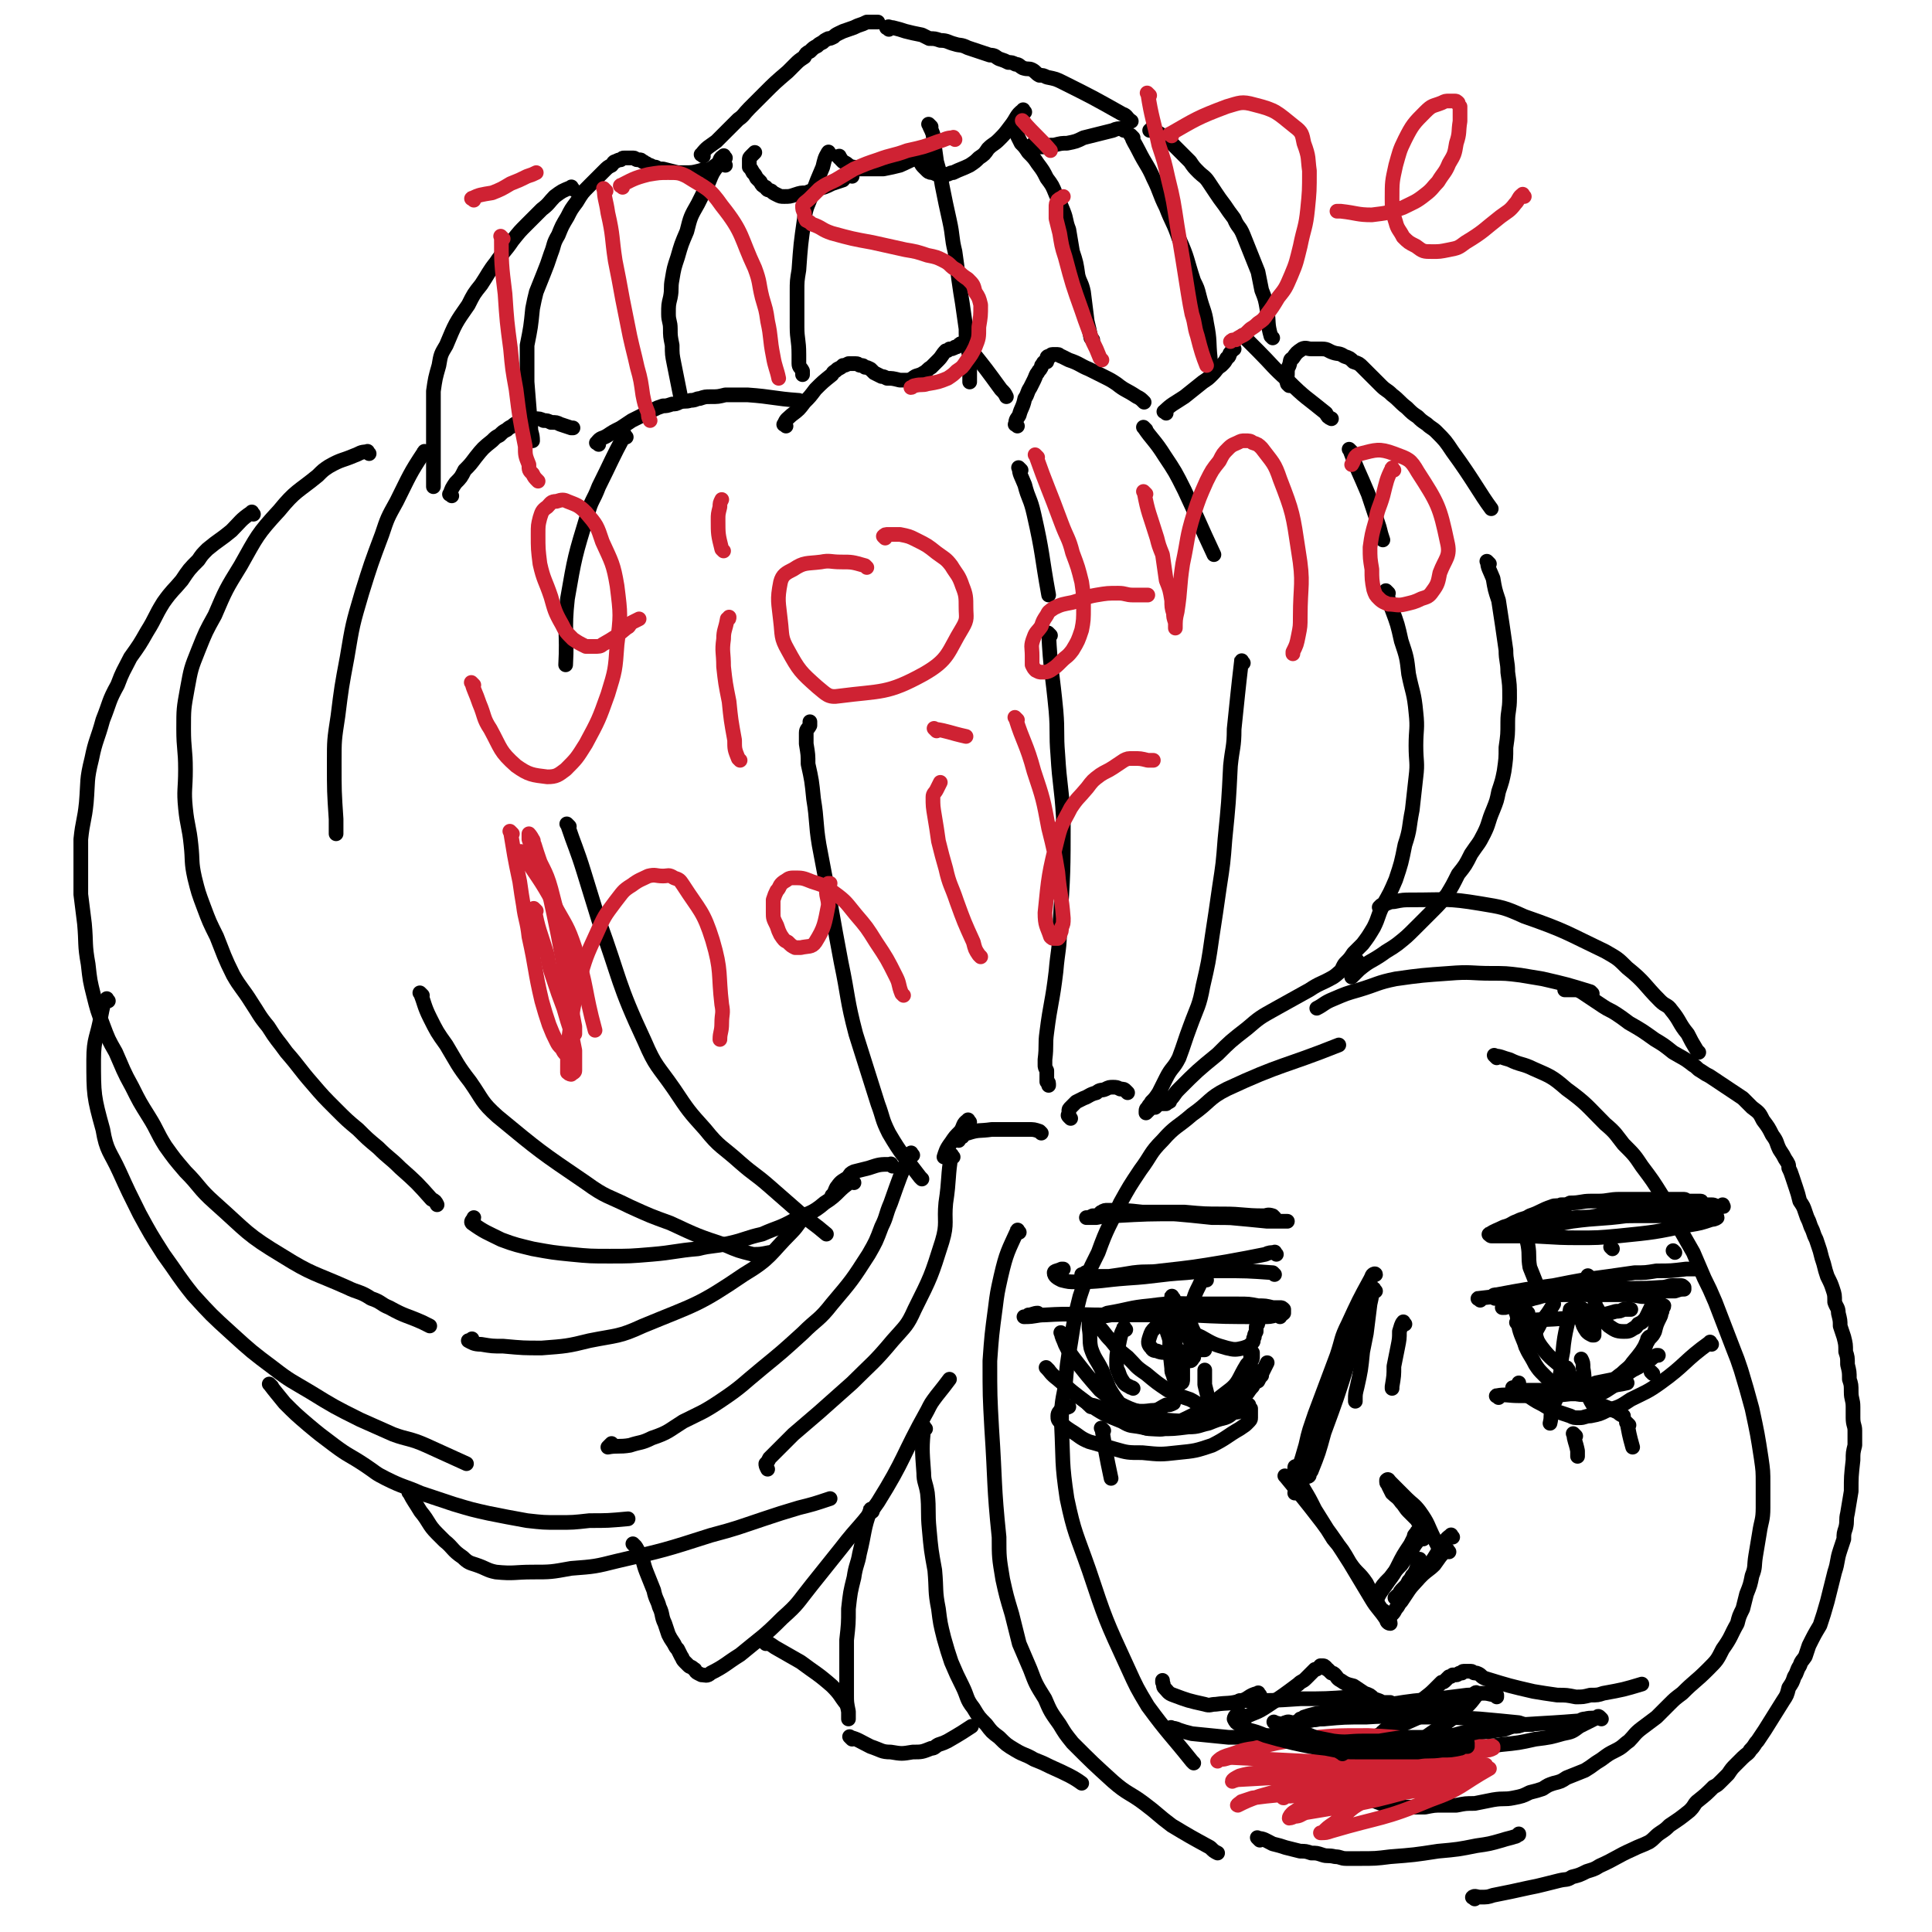 <svg viewBox='0 0 1052 1052' version='1.1' xmlns='http://www.w3.org/2000/svg' xmlns:xlink='http://www.w3.org/1999/xlink'><g fill='none' stroke='#000000' stroke-width='8' stroke-linecap='round' stroke-linejoin='round'><path d='M383,85c-1,-1 -2,-1 -1,-1 3,-4 4,-4 8,-7 6,-6 6,-6 12,-12 3,-2 3,-3 6,-6 4,-4 4,-4 8,-8 6,-6 6,-6 13,-12 2,-2 2,-2 4,-4 2,-2 2,-2 5,-4 1,-2 1,-2 3,-3 2,-2 2,-2 4,-3 1,-1 1,-1 3,-2 1,-1 1,-1 3,-2 1,0 1,0 3,-1 1,-1 1,-1 3,-2 2,-1 2,-1 5,-2 3,-1 3,-1 5,-2 3,-1 3,-1 5,-2 3,0 3,0 5,0 1,0 1,0 1,0 '/><path d='M484,16c-1,-1 -2,-1 -1,-1 1,-1 1,0 3,0 4,1 4,1 7,2 4,1 4,1 9,2 2,1 2,1 4,2 3,0 3,0 6,1 4,0 4,1 8,2 3,1 3,0 7,2 3,1 3,1 6,2 3,1 3,1 6,2 3,0 3,1 5,2 3,1 3,1 5,2 2,0 2,0 4,1 2,0 2,1 4,2 3,1 3,0 5,1 2,1 2,2 4,3 2,0 2,0 4,1 5,1 5,1 9,3 16,8 16,8 32,17 3,1 2,2 5,4 '/><path d='M693,184c-1,-1 -1,-1 -1,-1 -2,-7 -1,-7 -2,-14 -1,-6 -1,-6 -3,-11 -1,-5 -1,-5 -2,-10 -2,-5 -2,-5 -4,-10 -2,-5 -2,-5 -4,-10 -2,-5 -3,-4 -5,-9 -3,-4 -3,-4 -5,-7 -3,-4 -3,-4 -5,-7 -2,-3 -2,-3 -4,-6 -2,-3 -3,-3 -5,-5 -3,-3 -3,-3 -5,-6 -4,-4 -4,-4 -8,-8 -3,-3 -3,-3 -6,-5 -2,-2 -2,-2 -4,-3 -1,-1 -2,-1 -3,-2 0,0 0,1 -1,1 '/><path d='M617,75c-1,-1 -2,-2 -1,-1 1,3 2,4 4,8 4,8 5,8 8,15 4,8 3,8 7,16 3,8 4,8 7,17 5,11 4,11 8,23 2,4 2,4 3,8 2,8 3,8 4,15 2,10 1,10 2,19 '/><path d='M612,71c-1,-1 -1,-2 -1,-1 -2,0 -3,0 -5,1 -8,2 -8,2 -16,4 -4,2 -4,2 -9,3 -3,0 -3,0 -7,1 -3,0 -3,0 -5,1 -3,0 -3,0 -6,0 0,0 -1,0 -1,-1 0,0 0,0 1,-1 0,0 0,0 0,0 '/><path d='M595,185c-1,-1 -1,-1 -1,-1 -1,-5 -1,-5 -2,-9 -1,-8 -1,-8 -2,-16 -1,-5 -2,-5 -3,-9 -1,-7 -1,-7 -3,-13 -1,-6 -1,-6 -2,-12 -2,-5 -1,-5 -3,-10 -2,-5 -2,-5 -4,-9 -2,-5 -2,-5 -5,-9 -2,-4 -2,-4 -5,-8 -2,-3 -2,-3 -5,-6 -2,-3 -2,-3 -4,-5 -1,-2 -1,-2 -2,-4 0,0 0,0 0,-1 0,0 0,0 0,-1 '/><path d='M558,61c-1,-1 -1,-2 -1,-1 -4,3 -3,4 -7,9 -3,4 -3,4 -6,7 -3,3 -3,2 -6,5 -2,3 -2,3 -5,5 -2,2 -2,2 -5,4 -4,2 -5,2 -9,4 -2,0 -2,1 -4,1 -2,0 -2,0 -4,0 -1,0 -1,0 -3,-1 -1,0 -2,0 -3,-1 -1,-1 -1,-1 -2,-2 -1,-1 -1,-1 -2,-3 0,-1 -1,-1 -1,-2 0,-1 0,-2 0,-3 0,-1 1,-1 2,-1 '/><path d='M507,69c-1,-1 -2,-2 -1,-1 0,1 1,2 2,5 1,8 1,8 2,15 2,7 2,7 3,13 2,10 2,10 4,19 2,9 1,9 3,17 1,7 1,7 2,15 1,7 1,7 2,13 1,7 1,7 2,14 0,5 0,5 1,11 1,4 1,4 1,9 0,2 0,2 0,5 0,2 0,3 0,4 '/><path d='M506,86c-1,-1 -1,-2 -1,-1 -8,1 -8,2 -15,5 -4,1 -4,1 -9,2 -3,0 -3,0 -7,0 -3,0 -3,0 -5,0 -2,0 -2,0 -4,-1 -1,0 -1,0 -3,-1 -1,-1 -1,-1 -3,-2 0,0 0,0 -1,-1 0,-1 -1,-1 -1,-1 -1,-1 0,-1 0,-1 '/><path d='M452,84c-1,-1 -1,-2 -1,-1 -2,3 -2,4 -3,8 -3,7 -3,7 -6,15 -2,6 -3,6 -4,13 -2,14 -2,14 -3,28 -1,6 -1,6 -1,12 0,9 0,9 0,19 0,7 1,7 1,15 0,2 0,2 0,5 0,2 1,2 2,4 0,1 0,1 0,2 '/><path d='M464,96c-1,-1 -1,-2 -1,-1 -2,0 -2,1 -4,3 -3,1 -3,1 -6,2 -4,2 -4,2 -9,3 -2,1 -3,1 -5,2 -3,0 -3,0 -6,1 -3,1 -3,1 -6,1 -2,0 -2,0 -4,-1 -2,-1 -2,-1 -3,-2 -2,-1 -2,0 -3,-2 -2,-1 -2,-1 -3,-3 -1,-1 -1,-1 -2,-2 -1,-2 -1,-2 -2,-3 -1,-2 -1,-2 -2,-3 0,-2 0,-2 0,-4 0,-1 0,-1 1,-2 1,-1 1,-1 2,-2 '/><path d='M395,86c-1,-1 -1,-2 -1,-1 -2,1 -2,2 -3,5 -3,4 -3,4 -5,9 -3,6 -3,6 -6,12 -4,7 -4,7 -6,15 -3,7 -3,7 -5,14 -2,6 -2,6 -3,12 -1,5 0,5 -1,10 -1,4 -1,4 -1,9 0,4 1,4 1,8 0,4 0,4 1,9 0,5 0,5 1,10 2,10 3,15 4,20 '/><path d='M395,90c-1,-1 -1,-2 -1,-1 -4,0 -4,1 -7,3 -3,1 -3,0 -6,1 -4,1 -4,1 -8,1 -2,0 -2,0 -4,0 -4,-1 -4,-1 -8,-2 -2,0 -2,0 -4,-1 -1,0 -1,0 -3,-1 -1,0 -1,0 -2,-1 -1,0 -1,-1 -2,-1 -1,-1 -1,-1 -2,-1 -1,0 -1,0 -1,0 -1,0 -1,-1 -2,-1 0,0 0,0 -1,0 -1,0 -1,0 -2,0 -1,0 -1,0 -2,0 -1,0 -1,0 -2,1 -1,0 -1,0 -3,1 -1,0 -1,1 -2,2 -2,1 -2,1 -4,3 -2,2 -2,2 -4,4 -2,2 -2,2 -4,4 -4,4 -4,4 -7,9 -3,4 -3,4 -5,8 -3,5 -3,5 -5,10 -3,5 -2,5 -4,10 -2,6 -2,6 -4,11 -2,5 -2,5 -4,10 -1,4 -1,4 -2,9 -1,10 -1,10 -3,20 0,5 0,5 0,10 0,5 0,5 0,10 1,12 1,12 2,25 0,3 1,3 1,7 '/><path d='M312,103c-1,-1 -1,-2 -1,-1 -5,2 -5,2 -9,5 -3,3 -3,4 -7,7 -4,4 -4,4 -8,8 -4,4 -4,4 -8,9 -4,6 -5,6 -9,12 -4,5 -4,6 -8,12 -4,5 -4,5 -7,11 -7,10 -7,10 -12,22 -3,5 -3,5 -4,11 -2,7 -2,7 -3,14 0,6 0,6 0,13 0,19 0,29 0,39 '/><path d='M246,270c-1,-1 -2,-1 -1,-1 1,-3 1,-3 3,-6 3,-3 3,-3 5,-7 3,-3 3,-3 6,-7 4,-5 4,-5 9,-9 2,-2 2,-2 4,-3 2,-2 2,-2 4,-3 1,-1 1,-1 3,-2 1,-1 1,-1 3,-2 1,0 1,0 2,-1 2,0 2,0 4,0 2,0 2,-1 3,-1 3,0 3,0 5,1 2,0 2,0 4,1 3,0 3,0 5,1 3,1 3,1 6,2 0,0 0,0 1,0 '/><path d='M326,242c-1,-1 -2,-1 -1,-1 2,-3 3,-2 6,-4 3,-2 3,-2 7,-4 3,-2 3,-2 6,-4 6,-3 6,-3 12,-6 2,-1 2,-1 5,-2 2,0 2,0 5,-1 2,0 2,0 4,-1 3,-1 3,0 6,-1 3,0 3,-1 5,-1 3,-1 3,-1 6,-1 4,0 4,0 8,-1 6,0 6,0 12,0 14,1 14,2 28,3 '/><path d='M428,232c-1,-1 -2,-1 -1,-1 1,-3 2,-3 4,-5 4,-3 4,-3 7,-7 3,-3 3,-3 6,-7 4,-4 4,-4 9,-8 1,-2 1,-1 3,-3 2,-1 2,-1 3,-2 1,0 1,0 3,-1 1,0 1,0 2,0 1,0 1,0 2,0 2,0 1,1 3,1 1,0 1,0 2,1 1,0 1,0 3,1 1,1 1,1 2,2 2,1 2,1 4,2 1,0 1,0 3,1 3,0 3,0 7,1 3,0 3,0 6,0 '/><path d='M498,207c-1,-1 -2,-1 -1,-1 2,-2 3,-1 6,-3 2,-1 2,-2 4,-3 2,-2 2,-2 4,-4 2,-2 2,-3 4,-5 1,0 1,0 2,-1 1,0 2,0 3,-1 1,0 1,0 2,-1 1,-1 1,-1 2,-1 0,0 0,0 1,1 2,1 2,1 4,3 8,10 8,10 16,21 2,2 2,2 3,4 '/><path d='M554,232c-1,-1 -2,-1 -1,-1 0,-3 1,-3 2,-5 1,-4 2,-4 3,-9 2,-3 1,-3 3,-6 1,-2 1,-2 2,-4 1,-2 1,-3 2,-4 1,-2 1,-1 2,-3 0,-1 0,-1 1,-2 0,-1 1,-1 2,-1 0,-1 0,-1 0,-2 0,0 0,-1 1,-1 0,0 0,0 1,0 0,0 0,-1 1,-1 0,0 0,0 1,0 0,0 0,0 1,0 0,0 0,0 1,0 1,0 1,1 2,1 2,1 2,1 4,2 6,2 6,3 11,5 4,2 4,2 8,4 4,2 4,2 7,4 5,4 5,3 11,7 2,1 2,1 4,3 '/><path d='M635,225c-1,-1 -2,-1 -1,-1 4,-4 5,-4 11,-8 5,-4 5,-4 10,-8 3,-2 3,-2 5,-4 3,-3 2,-3 5,-5 2,-2 2,-2 3,-4 2,-1 1,-2 2,-3 1,-1 1,-2 2,-2 '/><path d='M678,184c-1,-1 -2,-2 -1,-1 3,3 4,4 8,8 8,8 8,9 16,16 10,10 10,9 21,18 1,2 1,2 3,3 '/><path d='M702,210c-1,-1 -1,-1 -1,-1 -1,-3 0,-3 0,-5 0,-3 0,-3 1,-5 1,-3 0,-3 2,-4 2,-3 2,-3 5,-5 2,-1 3,0 5,0 3,0 3,0 6,0 3,0 3,1 6,2 3,1 3,0 6,2 3,1 3,1 5,3 3,1 3,1 5,3 2,2 2,2 4,4 3,3 3,3 6,6 3,3 3,2 6,5 4,3 4,4 8,7 3,3 3,3 6,5 2,2 2,2 5,4 2,2 3,2 5,4 5,5 5,5 9,11 11,15 15,23 21,31 '/><path d='M811,307c-1,-1 -2,-2 -1,-1 0,3 1,4 3,9 1,6 1,6 3,12 2,13 2,13 4,27 0,6 1,6 1,12 1,7 1,7 1,14 0,7 -1,7 -1,13 0,7 0,7 -1,14 0,6 0,6 -1,13 -1,5 -1,5 -3,11 -1,5 -1,5 -3,10 -3,7 -2,7 -5,13 -3,6 -3,5 -7,11 -3,6 -3,6 -7,11 -3,6 -3,6 -6,11 -4,5 -4,5 -8,9 -5,5 -5,5 -9,9 -5,5 -5,5 -10,9 -4,3 -5,3 -9,6 -6,4 -6,3 -12,8 -2,2 -2,2 -4,4 '/><path d='M756,323c-1,-1 -2,-2 -1,-1 1,4 1,5 3,10 3,8 3,8 5,17 3,9 3,9 4,18 2,10 3,10 4,21 1,9 0,9 0,18 0,9 1,9 0,17 -1,9 -1,9 -2,18 -2,10 -1,10 -4,19 -2,10 -2,10 -5,19 -3,7 -3,7 -7,14 -3,6 -2,6 -5,12 -3,5 -3,5 -6,9 -3,3 -3,3 -5,5 -2,3 -2,3 -4,5 -1,1 -1,1 -2,3 0,0 0,0 0,0 '/><path d='M677,361c-1,-1 -1,-2 -1,-1 -2,17 -2,18 -4,37 0,10 -1,10 -2,20 -1,20 -1,20 -3,40 -1,13 -1,13 -3,26 -2,14 -2,14 -4,27 -2,14 -2,14 -5,27 -2,11 -3,11 -7,22 -3,8 -3,9 -6,17 -3,6 -4,5 -7,11 -2,4 -2,4 -4,8 -2,3 -2,3 -4,5 -1,2 -1,1 -2,3 0,1 -1,0 -1,2 0,0 0,1 0,1 1,-1 1,-1 2,-2 0,0 0,0 0,0 1,-1 1,-1 1,-1 1,0 1,0 2,0 0,0 0,0 1,-1 0,-1 0,-1 0,-1 0,-1 1,0 2,0 0,0 0,0 1,0 1,0 1,0 1,0 1,0 1,0 1,0 1,-1 1,-1 1,-1 1,0 1,0 1,-1 3,-3 2,-3 5,-6 10,-10 10,-10 21,-19 7,-7 7,-7 16,-14 7,-6 7,-6 16,-11 9,-5 9,-5 18,-10 6,-4 6,-3 13,-7 3,-2 3,-3 7,-5 3,-2 4,-3 6,-4 '/><path d='M572,346c-1,-1 -2,-2 -1,-1 1,20 2,21 4,42 1,12 0,12 1,24 1,17 2,17 3,34 0,30 0,30 -2,60 0,12 -1,12 -2,24 -2,17 -3,17 -5,33 -1,7 0,7 -1,15 0,1 0,1 0,3 0,1 0,1 1,3 0,1 0,1 0,2 0,1 0,1 0,2 0,0 0,0 0,1 0,0 0,0 0,1 0,0 1,0 1,1 0,0 0,0 0,1 '/><path d='M583,609c-1,-1 -1,-1 -1,-1 -1,-1 0,-1 0,-1 0,-1 0,-1 0,-1 0,0 0,-1 0,-1 0,-1 0,-1 1,-2 0,0 0,0 1,-1 1,-1 1,-1 2,-2 2,-1 2,-1 4,-2 3,-1 3,-2 7,-3 2,-2 3,-1 5,-2 2,-1 2,-1 4,-1 2,0 2,0 4,1 2,0 2,0 3,1 0,0 0,0 1,1 '/><path d='M567,617c-1,-1 -1,-1 -1,-1 -3,-1 -3,-1 -6,-1 -7,0 -7,0 -15,0 -2,0 -2,0 -5,0 -7,1 -7,0 -13,2 -2,0 -2,1 -3,2 -1,0 -1,0 -2,1 0,0 0,0 0,1 0,0 0,0 0,0 '/><path d='M528,611c-1,-1 -1,-2 -1,-1 -3,2 -2,3 -4,6 -3,3 -3,3 -5,6 -3,4 -3,5 -4,8 '/><path d='M502,642c-1,-1 -1,-1 -1,-1 -9,-12 -10,-12 -17,-24 -4,-8 -3,-8 -6,-16 -6,-19 -6,-19 -12,-38 -5,-19 -4,-20 -8,-39 -3,-16 -3,-16 -6,-33 -3,-15 -3,-15 -6,-31 -2,-12 -1,-13 -3,-25 -1,-10 -1,-10 -3,-19 0,-5 0,-5 -1,-11 0,-3 0,-3 0,-6 0,-2 1,-2 2,-4 0,-1 0,-2 0,-2 '/><path d='M556,256c-1,-1 -2,-2 -1,-1 0,3 1,4 3,9 2,8 3,7 5,16 5,22 4,22 8,44 '/><path d='M624,234c-1,-1 -2,-2 -1,-1 4,6 6,7 11,15 6,9 6,9 11,19 8,17 8,18 16,35 '/><path d='M736,246c-1,-1 -2,-2 -1,-1 4,11 5,12 10,24 3,9 3,9 6,18 1,4 1,4 2,7 '/><path d='M486,635c-1,-1 -1,-2 -1,-1 -6,0 -6,0 -12,2 -4,1 -4,1 -8,2 -2,1 -2,1 -3,3 -3,2 -4,2 -6,5 -1,1 -1,2 -2,4 0,0 0,0 -1,1 '/><path d='M310,450c-1,-1 -2,-2 -1,-1 4,12 5,13 9,26 4,13 4,13 8,26 12,33 10,34 25,66 6,14 7,13 16,26 8,12 8,12 17,22 8,10 9,9 19,18 8,7 8,6 16,13 8,7 8,7 16,14 7,6 8,6 15,12 '/><path d='M341,238c-1,-1 -1,-2 -1,-1 -7,13 -7,14 -14,28 -3,8 -4,7 -6,15 -7,23 -7,23 -11,46 -2,18 0,18 -1,36 '/><path d='M230,542c-1,-1 -2,-2 -1,-1 2,5 2,7 5,13 4,8 4,8 9,15 6,10 6,11 13,20 7,10 6,11 15,19 23,19 23,19 48,36 11,8 12,7 24,13 11,5 11,5 22,9 15,7 15,7 30,12 7,3 7,3 15,5 4,0 4,0 9,-1 0,0 0,0 1,0 '/><path d='M232,247c-1,-1 -1,-2 -1,-1 -8,12 -8,13 -15,27 -5,9 -5,9 -8,18 -6,16 -6,16 -11,32 -5,17 -5,17 -8,35 -3,16 -3,16 -5,32 -2,13 -2,13 -2,25 0,16 0,16 1,31 0,4 0,4 0,8 '/><path d='M201,247c-1,-1 -1,-2 -1,-1 -4,0 -4,1 -7,2 -7,3 -7,2 -14,6 -3,2 -3,2 -6,5 -11,9 -12,8 -21,19 -12,13 -12,14 -21,30 -8,13 -8,13 -14,27 -5,9 -5,9 -9,19 -4,10 -4,10 -6,21 -2,11 -2,11 -2,22 0,11 1,11 1,22 0,11 -1,11 0,21 1,10 2,10 3,20 1,9 0,9 2,18 2,8 2,8 5,16 3,8 3,8 7,16 4,10 4,11 9,21 4,7 5,7 10,15 4,6 4,7 9,13 5,8 5,7 10,14 7,8 7,9 14,17 6,7 6,7 13,14 6,6 6,6 12,11 5,5 5,5 11,10 6,6 6,5 12,11 9,8 9,8 17,17 2,1 2,1 3,3 '/><path d='M138,280c-1,-1 -1,-2 -1,-1 -6,4 -6,5 -11,10 -6,5 -7,5 -13,10 -3,3 -3,3 -5,6 -5,5 -5,5 -9,11 -5,6 -5,5 -10,12 -5,8 -4,8 -9,16 -4,7 -4,7 -9,14 -4,8 -4,7 -7,15 -5,9 -4,9 -8,19 -3,11 -4,11 -6,21 -3,12 -2,12 -3,24 -1,10 -2,10 -3,20 0,8 0,8 0,16 0,7 0,7 0,14 1,8 1,8 2,16 1,11 0,11 2,22 1,9 1,9 3,17 2,8 2,8 5,16 3,8 3,8 7,15 4,9 4,10 9,19 4,8 4,8 9,16 5,8 4,8 9,16 5,7 5,7 11,14 8,8 7,9 16,17 18,16 17,17 37,29 16,10 17,9 35,17 6,3 7,2 13,6 6,2 5,3 10,5 9,5 9,4 18,8 2,1 2,1 4,2 '/><path d='M465,644c-1,-1 -1,-2 -1,-1 -8,5 -7,7 -15,12 -7,6 -8,5 -16,9 -9,5 -9,4 -18,8 -9,2 -9,3 -18,5 -9,2 -9,1 -17,3 -12,1 -13,2 -25,3 -12,1 -12,1 -23,1 -10,0 -11,0 -21,-1 -10,-1 -10,-1 -21,-3 -8,-2 -9,-2 -17,-5 -8,-4 -9,-4 -16,-9 -1,-1 1,-2 1,-3 '/><path d='M440,663c-1,-1 -1,-2 -1,-1 -4,3 -4,5 -8,9 -12,12 -11,14 -26,23 -25,17 -26,16 -55,28 -13,6 -14,5 -29,8 -12,3 -13,3 -26,4 -10,0 -10,0 -21,-1 -6,0 -6,0 -12,-1 -4,0 -5,-1 -7,-2 0,0 1,0 2,-1 0,0 0,0 0,0 '/><path d='M497,629c-1,-1 -1,-2 -1,-1 -6,12 -6,13 -11,27 -3,7 -2,7 -5,13 -3,8 -3,8 -7,15 -9,14 -9,14 -20,27 -7,9 -8,8 -16,16 -11,10 -11,10 -22,19 -11,9 -11,10 -23,18 -9,6 -10,6 -20,11 -8,5 -8,6 -17,9 -6,3 -6,2 -12,4 -6,1 -7,0 -12,1 0,0 0,0 0,0 1,-1 1,-1 2,-2 '/><path d='M519,630c-1,-1 -1,-2 -1,-1 -2,11 -1,13 -3,26 -1,10 1,11 -2,21 -6,19 -6,19 -15,37 -4,9 -5,9 -12,17 -10,12 -11,12 -22,23 -9,8 -9,8 -18,16 -7,6 -7,6 -14,12 -4,4 -4,4 -8,8 -2,2 -2,2 -5,5 -1,2 -1,2 -2,3 0,1 0,1 1,3 0,0 0,0 0,0 '/><path d='M59,545c-1,-1 -1,-2 -1,-1 -2,3 -2,4 -3,9 -2,12 -4,12 -4,24 0,19 0,20 5,38 2,12 4,12 9,23 5,11 5,11 11,23 6,11 6,11 13,22 8,11 8,12 16,22 10,11 10,11 21,21 11,10 11,10 23,19 9,7 10,7 20,13 13,8 13,8 27,15 9,4 9,4 18,8 8,3 9,2 18,6 11,5 11,5 22,10 '/><path d='M148,755c-1,-1 -2,-2 -1,-1 3,4 4,5 8,10 6,6 6,6 13,12 6,5 6,5 14,11 8,6 8,5 17,11 6,4 5,4 11,7 10,5 10,4 19,8 9,3 9,3 18,6 10,3 10,3 19,5 10,2 10,2 21,4 9,1 9,1 17,1 8,0 8,0 17,-1 10,0 10,0 21,-1 '/><path d='M224,814c-1,-1 -2,-2 -1,-1 2,4 3,5 6,10 5,6 4,7 9,12 2,2 2,2 4,4 5,4 4,5 10,9 3,3 4,3 7,4 6,2 6,3 11,4 10,1 10,0 20,0 10,0 10,0 21,-2 13,-1 13,-1 25,-4 26,-6 26,-6 51,-14 15,-4 14,-4 29,-9 9,-3 9,-3 19,-6 8,-2 8,-2 17,-5 '/><path d='M346,842c-1,-1 -2,-2 -1,-1 1,1 2,2 3,5 3,5 2,5 4,10 2,5 2,5 4,10 1,5 2,5 3,9 2,4 1,5 3,9 1,3 1,3 2,6 1,2 1,2 3,5 1,2 1,2 2,3 1,2 1,2 2,4 1,1 0,1 2,3 1,1 1,1 2,2 1,1 1,0 3,2 1,0 0,1 2,2 0,0 0,0 2,1 2,0 3,1 5,-1 8,-4 8,-5 16,-10 12,-10 12,-9 23,-20 9,-8 8,-8 16,-18 8,-10 8,-10 16,-20 10,-13 11,-12 20,-25 15,-24 13,-25 27,-50 2,-4 2,-4 5,-8 4,-5 4,-5 7,-9 '/><path d='M475,823c-1,-1 -1,-2 -1,-1 -4,11 -3,12 -6,24 -1,6 -2,6 -3,13 -2,8 -2,8 -3,17 0,8 0,8 -1,17 0,8 0,8 0,16 0,7 0,7 0,14 0,4 0,4 1,9 0,2 0,2 0,4 '/><path d='M417,895c-1,-1 -2,-2 -1,-1 2,0 3,1 6,3 7,4 7,4 14,8 8,6 9,6 17,13 5,5 4,5 8,10 '/><path d='M464,947c-1,-1 -2,-2 -1,-1 4,1 5,2 11,5 6,2 6,3 11,3 6,1 6,1 12,0 5,0 5,0 10,-2 2,0 2,-1 4,-2 3,-1 3,-1 5,-2 7,-4 10,-6 13,-8 '/><path d='M504,778c-1,-1 -1,-2 -1,-1 -1,11 -1,12 0,25 0,5 1,5 2,11 1,10 0,10 1,20 1,11 1,11 3,22 1,11 0,11 2,21 1,8 1,8 3,16 2,7 2,7 4,13 3,7 3,7 6,13 3,6 2,7 6,12 3,5 3,5 7,9 3,4 3,4 7,7 4,4 4,4 9,7 5,3 5,2 10,5 5,2 5,2 9,4 9,4 13,6 17,9 '/><path d='M555,671c-1,-1 -1,-2 -1,-1 -5,11 -6,12 -9,25 -2,9 -2,9 -3,17 -2,15 -2,15 -3,29 0,19 0,19 1,37 2,30 1,30 4,59 0,11 0,11 2,23 2,9 2,9 5,19 2,8 2,8 4,16 3,7 3,7 6,14 3,8 3,8 8,16 3,7 3,7 8,14 3,5 3,5 7,10 11,11 11,11 22,21 8,7 9,6 17,12 8,6 7,6 15,12 10,6 10,6 21,12 2,2 2,2 4,3 '/><path d='M650,960c-1,-1 -1,-1 -1,-1 -12,-15 -13,-15 -24,-30 -6,-10 -6,-10 -11,-21 -12,-26 -12,-26 -21,-53 -7,-20 -8,-20 -12,-39 -3,-20 -2,-20 -3,-40 0,-11 0,-11 2,-21 1,-12 1,-12 3,-24 2,-13 2,-13 5,-25 4,-12 4,-12 10,-24 5,-14 6,-14 12,-27 5,-9 5,-9 11,-18 6,-8 5,-9 12,-16 7,-8 8,-7 16,-14 10,-7 9,-9 19,-14 30,-14 31,-12 61,-24 '/><path d='M815,576c-1,-1 -2,-2 -1,-1 3,0 4,1 8,2 6,3 7,2 13,5 9,4 10,4 18,11 11,8 11,9 21,19 6,5 6,6 10,11 6,6 6,6 10,12 6,8 6,8 11,16 5,8 5,8 9,17 4,7 4,7 8,14 3,7 3,7 6,14 3,6 3,6 6,13 5,13 5,13 10,26 2,5 2,5 4,11 3,10 3,10 6,21 3,14 3,14 5,27 1,7 1,7 1,14 0,7 0,7 0,13 0,7 -1,7 -2,14 -1,6 -1,6 -2,12 -1,6 0,6 -2,11 -1,5 -1,5 -3,10 -1,4 -1,4 -2,8 -2,4 -2,4 -3,8 -4,7 -3,7 -8,14 -3,6 -3,6 -8,11 -7,7 -7,6 -14,13 -4,3 -4,3 -7,6 -3,3 -3,3 -7,7 -4,3 -4,3 -8,6 -4,3 -4,4 -7,7 -3,2 -3,3 -7,5 -4,2 -4,2 -8,5 -5,3 -4,3 -9,6 -5,2 -5,2 -10,4 -3,2 -3,2 -7,3 -3,1 -3,1 -6,3 -3,1 -3,1 -7,2 -4,2 -4,2 -9,3 -5,1 -5,0 -11,1 -5,1 -5,1 -10,2 -5,0 -5,0 -10,1 -4,0 -4,0 -8,0 -4,0 -4,0 -9,1 -5,0 -6,0 -11,0 -7,0 -7,0 -13,-2 -6,-2 -6,-3 -12,-6 -1,-1 -1,-1 -2,-2 '/><path d='M803,1034c-1,-1 -2,-1 -1,-1 1,-1 2,0 4,0 4,0 4,0 7,-1 10,-2 10,-2 19,-4 5,-1 5,-1 9,-2 4,-1 4,-1 8,-2 4,-1 4,0 7,-2 4,-1 4,-1 8,-3 3,-1 4,-1 7,-3 9,-4 9,-5 18,-9 4,-2 5,-2 9,-4 3,-2 3,-3 6,-5 3,-2 3,-2 5,-4 6,-4 6,-4 11,-8 3,-3 2,-3 4,-5 5,-4 5,-4 9,-8 2,-1 2,-1 4,-3 2,-2 2,-2 4,-4 2,-3 2,-3 4,-5 2,-2 2,-2 4,-4 2,-2 3,-2 4,-4 3,-3 2,-3 4,-5 2,-3 2,-3 4,-6 5,-8 5,-8 10,-16 2,-3 2,-3 3,-7 2,-3 2,-3 3,-6 2,-3 1,-3 3,-6 1,-3 1,-2 3,-5 1,-3 1,-3 2,-6 3,-6 3,-6 6,-11 2,-6 2,-6 4,-13 2,-8 2,-8 4,-16 2,-6 1,-6 3,-12 1,-3 1,-3 2,-6 0,-3 0,-3 1,-6 1,-4 0,-4 1,-8 1,-6 1,-6 2,-12 0,-8 0,-8 1,-17 0,-4 0,-4 1,-8 0,-4 0,-4 0,-8 0,-3 -1,-3 -1,-7 0,-3 0,-3 0,-6 0,-4 -1,-4 -1,-8 0,-4 0,-4 -1,-7 0,-4 0,-4 -1,-8 0,-4 0,-4 -1,-7 0,-4 0,-4 -1,-8 -1,-3 -1,-3 -2,-6 0,-3 0,-3 -1,-7 0,-3 -1,-3 -2,-6 0,-4 0,-4 -1,-7 -1,-3 -1,-3 -3,-7 -1,-3 -1,-3 -2,-7 -1,-3 -1,-3 -2,-7 -1,-3 -1,-3 -2,-6 -1,-2 -1,-2 -2,-5 -1,-2 -1,-2 -2,-5 -1,-2 -1,-2 -2,-5 -1,-3 -1,-3 -3,-6 -1,-4 -1,-4 -2,-7 -1,-3 -1,-3 -2,-6 -1,-3 -1,-3 -2,-5 0,-2 0,-2 -2,-5 -1,-2 -1,-2 -3,-5 -2,-4 -1,-4 -4,-8 -2,-4 -2,-4 -5,-8 -2,-4 -2,-4 -6,-7 -2,-2 -2,-2 -5,-5 -3,-2 -3,-2 -6,-4 -3,-2 -3,-2 -6,-4 -3,-2 -3,-2 -6,-4 -2,-1 -2,-1 -5,-3 -2,-1 -2,-2 -4,-3 -5,-4 -6,-4 -11,-7 -5,-4 -5,-4 -10,-7 -7,-5 -7,-5 -14,-9 -4,-3 -4,-3 -7,-5 -3,-2 -4,-2 -7,-4 -3,-2 -3,-2 -6,-4 -3,-2 -3,-2 -6,-4 -2,-1 -2,-1 -4,-1 -3,0 -4,0 -5,0 '/><path d='M925,573c-1,-1 -1,-1 -1,-1 -3,-5 -3,-5 -5,-9 -5,-6 -4,-7 -9,-13 -2,-3 -3,-2 -6,-5 -9,-9 -8,-10 -18,-18 -5,-5 -5,-5 -12,-9 -21,-10 -21,-11 -44,-19 -11,-5 -12,-5 -24,-7 -18,-3 -19,-2 -37,-2 -5,0 -5,0 -10,1 -3,0 -3,1 -7,2 -1,1 -1,1 -1,1 '/><path d='M867,541c-1,-1 -1,-1 -1,-1 -13,-4 -13,-4 -26,-7 -6,-1 -6,-1 -12,-2 -8,-1 -8,-1 -16,-1 -11,0 -11,-1 -23,0 -14,1 -15,1 -29,3 -10,2 -10,3 -20,6 -7,2 -7,2 -14,5 -5,2 -5,3 -9,5 '/><path d='M745,713c-1,-1 -1,-2 -1,-1 -6,11 -6,12 -10,24 -4,11 -4,11 -8,21 -5,16 -5,17 -9,33 -1,4 -1,4 -3,8 0,2 -1,2 -2,4 0,1 0,2 0,2 0,0 1,0 1,-1 0,-1 0,-1 1,-2 4,-10 4,-10 7,-21 7,-19 7,-19 13,-38 4,-12 3,-12 7,-24 2,-6 2,-6 4,-12 0,-4 0,-4 1,-7 0,-2 0,-2 1,-4 0,-1 2,-2 2,-1 -1,0 -2,1 -3,3 -6,11 -6,11 -12,24 -4,8 -3,8 -6,17 -3,8 -3,8 -6,16 -3,8 -3,8 -6,16 -3,9 -3,8 -5,17 -2,7 -2,7 -4,13 -1,7 -1,8 -2,13 '/><path d='M701,805c-1,-1 -2,-2 -1,-1 9,11 10,12 20,25 8,11 8,11 15,22 6,10 6,10 12,20 3,5 4,5 8,11 0,1 1,2 2,2 0,-1 -1,-2 -1,-3 0,-1 0,-1 -1,-2 -1,-2 -2,-2 -3,-3 -2,-3 -2,-3 -3,-6 -3,-4 -3,-4 -5,-8 -4,-6 -5,-5 -9,-11 -4,-7 -4,-7 -9,-13 -5,-8 -5,-8 -10,-16 -3,-6 -3,-6 -6,-11 -2,-4 -3,-4 -4,-8 -1,-2 -1,-2 -1,-4 0,-1 1,0 2,-1 0,0 0,0 0,0 '/><path d='M750,874c-1,-1 -2,-1 -1,-1 2,-6 3,-6 7,-12 3,-4 3,-4 5,-8 3,-6 3,-6 7,-12 1,-2 1,-2 2,-4 0,-1 0,-1 1,-2 1,-2 1,-1 2,-2 0,-1 0,-1 0,-1 0,-1 0,-1 0,-2 0,-1 0,-1 0,-1 -1,-1 -1,0 -1,-1 -1,-1 -1,-1 -2,-2 -1,-1 -1,-1 -3,-3 -2,-2 -2,-3 -4,-5 -2,-3 -3,-3 -5,-5 -1,-2 -1,-2 -2,-4 0,-1 -1,-1 -1,-2 0,-1 0,-1 0,-1 1,-1 1,0 2,1 1,1 1,1 2,2 3,3 3,3 7,7 3,3 4,3 7,7 5,7 4,7 8,15 1,2 1,2 2,4 '/><path d='M749,703c-1,-1 -1,-2 -1,-1 -1,2 -1,4 -2,8 -1,8 -1,8 -2,16 -1,5 -1,5 -2,10 -1,10 -1,10 -3,19 -1,4 -1,4 -1,7 0,1 0,1 0,1 '/><path d='M765,721c-1,-1 -1,-2 -1,-1 -1,1 -1,2 -2,5 0,4 0,4 -1,9 -1,5 -1,5 -2,10 0,5 0,5 -1,11 0,0 0,0 0,1 '/><path d='M806,708c-1,-1 -2,-1 -1,-1 16,-2 17,-1 34,-2 11,0 11,-1 22,-2 9,0 9,-1 17,-1 13,-1 13,0 26,-1 4,0 4,-1 7,-1 2,0 2,0 4,0 1,0 1,0 2,1 0,0 0,0 0,1 -2,0 -2,0 -5,1 -8,0 -8,0 -15,0 -10,0 -10,1 -20,1 -9,0 -9,0 -17,0 -7,0 -7,0 -14,1 -6,0 -6,1 -11,2 -3,1 -3,1 -7,2 -3,0 -3,0 -5,1 -2,0 -2,0 -3,1 -1,0 -1,1 -2,1 0,0 1,0 1,0 1,0 1,0 2,-1 1,-1 1,-1 2,-2 7,-2 7,-2 14,-3 8,-1 8,-1 17,-1 6,0 6,0 13,0 7,0 7,0 14,0 7,0 7,0 13,1 5,0 5,0 9,1 '/><path d='M775,838c-1,-1 -1,-2 -1,-1 -4,4 -4,5 -7,10 -2,2 -2,2 -4,5 -3,3 -3,3 -6,7 -4,4 -4,4 -7,9 -1,1 0,1 -1,3 '/><path d='M791,837c-1,-1 -1,-2 -1,-1 -3,2 -3,3 -5,6 -3,4 -3,5 -6,9 -4,4 -4,4 -7,9 -3,3 -3,3 -5,6 -2,3 -2,3 -4,6 -2,2 -1,2 -3,4 -1,2 -1,2 -2,3 -1,1 -1,1 -1,1 '/><path d='M789,845c-1,-1 -1,-2 -1,-1 -4,3 -4,4 -7,8 -3,3 -4,3 -7,6 -5,5 -4,5 -9,9 -2,2 -2,2 -5,3 0,0 -1,0 0,0 0,-1 1,-1 2,-2 0,0 0,-1 1,-2 1,-1 1,-1 2,-2 1,-1 1,-1 2,-3 1,-1 1,-1 2,-3 1,-1 1,-1 2,-3 1,-3 1,-3 2,-5 0,-1 0,-1 0,-1 '/><path d='M675,939c-1,-1 -2,-1 -1,-1 1,-2 2,-2 4,-3 6,-3 6,-2 12,-6 9,-6 9,-6 17,-12 2,-2 2,-1 4,-3 2,-2 2,-2 4,-4 0,0 0,0 1,-1 1,0 1,0 2,-1 0,0 0,0 1,0 0,-1 0,-1 0,-1 1,0 1,0 1,0 1,0 1,0 2,1 0,0 0,1 1,1 1,1 1,1 2,2 1,0 1,0 2,1 1,1 1,2 3,3 3,2 3,2 7,3 3,2 3,2 6,4 3,1 3,1 5,3 3,1 3,1 5,2 2,0 2,0 4,0 '/><path d='M754,944c-1,-1 -2,-1 -1,-1 3,-3 4,-3 8,-6 4,-3 3,-3 7,-6 3,-2 3,-2 5,-4 4,-4 4,-3 8,-7 1,-1 1,-1 2,-2 1,-1 1,-1 2,-2 1,0 1,0 2,-1 1,-1 1,-1 2,-2 1,0 1,0 2,-1 1,0 1,0 2,0 1,0 1,-1 2,-1 0,0 0,0 1,0 0,0 0,-1 1,-1 1,0 1,0 2,0 0,0 0,0 0,0 1,0 1,0 1,0 1,0 1,0 1,0 1,0 1,1 2,1 0,0 0,0 1,0 3,1 2,2 5,3 13,4 13,4 26,7 6,1 6,1 13,2 5,0 5,0 10,1 4,0 4,0 8,-1 4,0 4,0 7,-1 11,-2 11,-2 21,-5 '/><path d='M686,923c-1,-1 -1,-2 -1,-1 -5,1 -5,3 -9,4 -7,2 -7,1 -14,2 -3,0 -3,1 -6,0 -9,-2 -9,-2 -17,-5 -3,-1 -3,-2 -5,-4 -1,-1 0,-1 -1,-3 0,-1 0,-1 0,-1 '/><path d='M639,942c-1,-1 -2,-2 -1,-1 1,0 2,0 4,1 3,1 3,1 7,2 10,1 10,1 20,2 4,0 4,0 8,0 3,0 3,0 6,0 5,0 5,-1 9,-1 4,0 4,0 7,1 4,0 4,0 7,1 2,1 2,1 4,2 4,1 4,2 8,3 3,2 3,2 7,3 4,3 4,3 9,5 5,3 5,3 10,6 8,4 8,4 15,7 '/><path d='M756,970c-1,-1 -2,-1 -1,-1 5,-2 6,-2 13,-4 4,-1 4,-2 8,-3 2,-1 2,-1 4,-2 2,-1 2,-1 4,-2 2,-1 2,0 3,-1 2,0 2,0 3,-1 2,0 2,-1 3,-1 1,-1 1,-1 3,-1 1,0 1,0 3,0 2,0 2,-1 4,-1 7,-1 7,-2 14,-3 10,-1 10,-1 19,-3 8,-1 8,-1 15,-3 5,-1 5,-1 9,-4 4,-2 4,-2 8,-4 '/><path d='M872,936c-1,-1 -1,-1 -1,-1 -1,-1 -1,0 -1,0 -3,1 -3,0 -7,1 -1,0 -1,0 -3,1 -24,2 -24,1 -48,4 -10,1 -10,1 -21,4 -6,1 -6,1 -12,3 -3,0 -3,1 -6,1 0,0 -2,0 -1,0 12,-9 14,-9 26,-19 3,-3 3,-3 6,-7 0,0 0,-1 0,-1 0,-1 -1,0 -2,1 -1,0 -1,0 -2,1 -4,1 -4,1 -7,2 -9,4 -9,4 -18,8 -9,4 -9,4 -18,8 -7,3 -7,3 -14,6 -3,2 -3,2 -6,3 0,0 -1,0 -1,0 -1,0 0,0 1,0 '/><path d='M791,930c-1,-1 -1,-2 -1,-1 -16,1 -17,1 -33,3 -11,1 -11,1 -23,2 -15,2 -15,2 -30,4 -2,0 -2,-1 -4,0 -1,0 -1,1 -1,1 '/><path d='M741,925c-1,-1 -1,-1 -1,-1 -2,-1 -2,0 -4,0 -14,1 -14,1 -28,1 -15,1 -15,1 -31,1 -1,0 -1,0 -2,0 0,0 0,0 0,0 '/><path d='M686,1002c-1,-1 -2,-2 -1,-1 3,0 4,1 8,3 4,1 4,1 7,2 4,1 4,1 8,2 3,0 3,0 6,1 3,0 3,0 6,1 3,1 3,0 7,1 3,0 3,1 6,1 4,0 4,0 7,0 9,0 9,0 17,-1 13,-1 13,-1 26,-3 11,-1 11,-1 21,-3 7,-1 7,-1 14,-3 3,-1 4,-1 7,-2 1,0 1,-1 2,-1 0,-1 0,0 0,0 '/></g>
<g fill='none' stroke='#CF2233' stroke-width='8' stroke-linecap='round' stroke-linejoin='round'><path d='M274,130c-1,-1 -2,-2 -1,-1 0,14 0,15 2,31 1,15 1,15 3,30 1,11 1,11 3,22 2,16 2,16 5,31 0,5 0,5 2,10 0,3 0,3 2,5 1,2 1,2 3,4 '/><path d='M258,109c-1,-1 -2,-1 -1,-1 4,-2 5,-2 11,-3 5,-2 5,-2 10,-5 5,-2 5,-2 9,-4 3,-1 3,-1 5,-2 '/><path d='M330,104c-1,-1 -2,-2 -1,-1 0,5 1,6 2,13 3,13 2,13 4,26 2,10 2,10 4,21 2,10 2,10 4,20 2,9 2,8 4,17 2,7 2,8 3,15 1,5 1,5 3,10 0,2 0,2 1,4 '/><path d='M339,102c-1,-1 -2,-1 -1,-1 6,-3 7,-4 15,-6 6,-1 6,-1 11,-1 5,0 6,0 10,2 11,7 12,6 19,16 12,15 10,17 18,34 3,8 2,8 4,16 2,7 2,6 3,13 2,9 1,9 3,19 1,6 2,7 3,12 '/><path d='M520,76c-1,-1 -1,-2 -1,-1 -4,0 -4,1 -8,2 -8,3 -8,3 -17,5 -8,3 -8,2 -16,5 -6,2 -6,2 -13,5 -5,3 -5,3 -10,6 -4,2 -5,2 -9,5 -3,3 -3,3 -5,5 -2,2 -3,2 -4,4 0,2 0,2 1,4 0,2 0,2 1,4 2,1 2,1 3,2 6,2 5,3 11,5 11,3 11,3 22,5 9,2 9,2 18,4 6,1 6,1 12,3 5,1 5,1 9,3 4,2 3,3 7,5 3,3 3,3 6,5 3,3 3,3 4,7 2,3 2,3 3,7 0,6 0,6 -1,12 0,6 0,6 -2,11 -2,4 -2,4 -5,8 -2,3 -2,3 -5,5 -2,2 -2,2 -5,4 -5,2 -5,2 -11,3 -3,1 -3,0 -7,1 -1,0 -1,1 -2,1 '/><path d='M600,196c-1,-1 -1,-1 -1,-1 -2,-5 -2,-5 -4,-9 -3,-9 -3,-8 -6,-17 -5,-14 -5,-14 -9,-29 -2,-6 -2,-7 -3,-13 -1,-4 -1,-4 -2,-8 0,-3 0,-3 0,-6 0,-2 0,-2 1,-4 1,-1 2,-1 3,-2 '/><path d='M558,67c-1,-1 -2,-2 -1,-1 6,7 10,10 15,16 '/><path d='M626,52c-1,-1 -2,-2 -1,-1 2,13 3,14 6,28 3,9 3,9 5,18 3,12 3,13 5,26 3,18 3,18 6,37 1,6 1,6 2,11 2,6 1,6 3,12 2,8 3,11 5,16 '/><path d='M638,74c-1,-1 -2,-1 -1,-1 14,-8 15,-9 31,-15 7,-2 8,-3 15,-1 12,3 12,4 22,12 4,3 4,4 5,9 3,8 2,8 3,15 0,11 0,11 -1,21 -1,10 -2,10 -4,20 -2,8 -2,9 -5,16 -3,7 -3,7 -7,12 -3,5 -3,5 -6,9 -2,3 -2,3 -5,5 -3,3 -3,2 -5,4 -2,2 -2,2 -4,3 -2,1 -2,1 -3,2 -2,0 -2,0 -3,1 0,0 0,0 0,0 '/><path d='M830,107c-1,-1 -1,-2 -1,-1 -2,1 -2,3 -4,5 -3,4 -4,4 -8,7 -9,7 -9,8 -19,14 -4,3 -4,3 -9,4 -5,1 -5,1 -9,1 -5,0 -5,0 -9,-3 -4,-2 -4,-2 -7,-5 -2,-4 -3,-4 -4,-8 -2,-6 -2,-7 -2,-13 0,-9 0,-9 2,-18 2,-7 2,-8 5,-14 4,-8 5,-9 11,-15 4,-4 4,-3 9,-5 2,-1 2,-1 4,-1 1,0 1,0 3,0 1,0 1,0 2,1 0,1 0,1 1,2 0,1 0,1 0,2 0,3 0,3 0,6 -1,6 0,6 -2,12 -1,6 -1,6 -4,11 -2,5 -3,5 -6,10 -3,3 -3,4 -7,7 -5,4 -6,4 -12,7 -8,3 -9,3 -17,4 -8,0 -8,-1 -17,-2 -1,0 -1,0 -2,0 '/><path d='M258,373c-1,-1 -2,-2 -1,-1 1,4 2,5 4,11 3,7 2,8 6,14 6,11 5,12 14,20 7,5 9,5 17,6 5,0 6,-1 10,-4 6,-6 6,-6 11,-14 7,-13 7,-13 12,-27 4,-13 4,-13 5,-27 2,-16 2,-16 0,-32 -2,-12 -3,-13 -8,-24 -3,-9 -3,-9 -9,-16 -4,-4 -5,-4 -10,-6 -2,-1 -3,-1 -6,0 -3,0 -3,1 -5,3 -3,2 -3,3 -4,6 -1,4 -1,4 -1,9 0,8 0,8 1,16 2,9 3,9 6,18 2,7 2,8 6,15 2,4 2,4 6,8 3,2 3,2 7,4 2,0 3,0 5,0 2,0 3,0 4,-1 7,-4 7,-4 13,-9 2,-1 1,-1 3,-3 2,-1 2,-1 4,-2 '/><path d='M403,414c-1,-1 -1,-1 -1,-1 -2,-5 -2,-5 -2,-10 -2,-11 -2,-11 -3,-21 -2,-10 -2,-10 -3,-19 0,-8 -1,-8 0,-15 0,-5 1,-5 2,-11 1,0 1,0 1,-1 '/><path d='M394,300c-1,-1 -1,-1 -1,-1 -2,-8 -2,-8 -2,-16 0,-3 0,-3 1,-7 0,-2 0,-2 1,-4 '/><path d='M472,309c-1,-1 -1,-1 -1,-1 -7,-2 -7,-2 -13,-2 -6,0 -6,-1 -11,0 -8,1 -9,0 -15,4 -4,2 -6,3 -7,7 -2,10 -1,11 0,21 1,8 0,9 4,16 6,11 7,12 16,20 5,4 6,6 12,5 23,-3 26,-1 46,-12 14,-8 13,-12 21,-25 3,-5 2,-6 2,-11 0,-6 0,-7 -2,-12 -2,-6 -3,-6 -6,-11 -3,-4 -4,-4 -8,-7 -5,-4 -5,-4 -11,-7 -4,-2 -4,-2 -9,-3 -3,0 -3,0 -6,0 -2,0 -2,0 -3,1 0,0 0,0 1,1 0,0 0,0 0,0 '/><path d='M565,249c-1,-1 -2,-2 -1,-1 6,17 7,18 14,37 3,8 4,8 6,16 3,8 3,8 5,16 1,7 1,7 1,14 0,6 0,7 -1,12 -2,6 -2,6 -5,11 -3,4 -3,3 -6,6 -3,3 -3,3 -6,5 -2,1 -2,1 -5,1 -1,0 -1,0 -3,-1 -1,-1 -1,-1 -2,-3 0,-2 0,-2 0,-5 0,-5 -1,-5 1,-10 1,-3 2,-3 4,-6 1,-3 1,-3 3,-6 1,-2 1,-2 4,-4 4,-2 5,-2 10,-3 7,-2 7,-3 13,-4 6,-1 6,-1 12,-1 4,0 4,1 8,1 4,0 4,0 7,0 1,0 1,0 1,0 '/><path d='M624,269c-1,-1 -2,-2 -1,-1 2,11 3,12 7,25 1,4 1,4 3,9 1,7 1,7 2,14 2,5 2,5 3,11 0,3 0,4 1,7 0,2 0,2 1,5 0,1 0,1 0,2 0,0 0,1 0,1 0,-4 0,-5 1,-9 2,-13 1,-13 3,-26 3,-14 2,-14 6,-27 3,-9 3,-9 7,-18 3,-6 3,-6 7,-11 2,-4 2,-4 5,-7 2,-2 3,-2 5,-3 2,-1 2,-1 4,-1 2,0 3,0 4,1 3,1 3,1 5,3 6,8 7,8 10,17 7,18 7,19 10,39 3,18 1,18 1,36 0,5 0,5 -1,10 -1,5 -1,5 -3,9 0,1 0,1 0,1 '/><path d='M759,256c-1,-1 -1,-2 -1,-1 -3,6 -3,7 -5,15 -2,7 -3,7 -4,14 -2,7 -2,7 -3,14 0,6 0,6 1,12 0,5 0,6 1,11 1,3 1,3 3,5 2,2 3,2 5,3 4,0 5,1 9,0 4,-1 5,-1 9,-3 3,-1 4,-1 6,-4 3,-4 3,-5 4,-10 3,-8 6,-9 4,-17 -4,-19 -5,-21 -16,-38 -4,-7 -5,-7 -13,-10 -8,-3 -10,-2 -18,0 -4,1 -3,3 -5,6 '/><path d='M292,496c-1,-1 -2,-2 -1,-1 2,11 3,12 7,25 1,6 1,6 3,12 3,9 3,9 6,17 2,7 2,7 4,13 1,5 1,5 2,10 0,4 0,4 0,7 0,2 0,2 0,4 0,1 -1,1 -2,2 0,0 -1,0 -2,-1 0,-1 0,-1 0,-3 0,-9 0,-9 1,-18 2,-14 2,-14 5,-28 4,-14 4,-14 10,-27 4,-9 4,-9 10,-17 4,-5 4,-6 9,-9 4,-3 5,-3 9,-5 4,-1 4,0 8,0 3,0 3,-1 6,1 3,1 3,1 5,4 9,14 11,14 16,30 5,17 3,18 5,35 1,5 0,5 0,10 0,5 -1,5 -1,9 0,0 0,0 0,0 '/><path d='M492,542c-1,-1 -1,-1 -1,-1 -2,-5 -1,-5 -3,-9 -5,-10 -5,-10 -11,-19 -5,-8 -5,-8 -11,-15 -5,-6 -5,-7 -12,-12 -5,-4 -6,-4 -12,-6 -5,-2 -5,-2 -10,-2 -3,0 -3,1 -5,2 -3,2 -2,3 -4,5 -1,2 -1,2 -2,5 0,3 0,3 0,7 0,3 0,3 2,7 1,3 1,3 2,5 2,3 2,3 4,4 2,2 2,2 4,3 2,0 2,0 3,0 4,-1 6,0 8,-3 5,-8 5,-10 7,-20 0,-4 -1,-4 -1,-8 0,-2 0,-2 1,-4 0,0 1,0 1,0 '/><path d='M534,521c-1,-1 -1,-1 -1,-1 -2,-3 -2,-3 -3,-7 -5,-11 -5,-11 -9,-22 -3,-9 -4,-9 -6,-18 -2,-7 -2,-7 -4,-15 -1,-7 -1,-7 -2,-13 -1,-6 -1,-6 -1,-11 0,-2 1,-2 2,-4 1,-2 1,-2 2,-4 0,0 0,0 0,0 '/><path d='M510,398c-1,-1 -2,-2 -1,-1 7,1 8,2 17,4 '/><path d='M554,392c-1,-1 -2,-2 -1,-1 4,13 6,14 10,29 5,15 5,15 8,31 3,12 3,12 5,24 1,12 2,12 3,25 0,3 0,3 -1,5 0,2 0,2 -1,4 0,1 0,1 -1,2 -1,0 -1,0 -2,0 -1,0 -1,0 -2,-1 -2,-6 -3,-6 -3,-13 2,-20 2,-21 7,-41 2,-8 3,-8 7,-16 4,-6 4,-5 9,-11 3,-4 3,-4 7,-7 3,-2 4,-2 7,-4 3,-2 3,-2 6,-4 2,-1 2,-1 5,-1 4,0 4,0 8,1 2,0 2,0 3,0 '/><path d='M285,465c-1,-1 -2,-2 -1,-1 8,13 10,14 18,29 6,11 7,11 11,23 7,22 5,23 11,45 '/><path d='M279,454c-1,-1 -2,-2 -1,-1 2,12 2,13 5,27 1,7 1,7 2,13 1,8 2,8 3,17 4,18 3,18 7,35 2,7 2,7 4,13 2,5 2,5 4,9 1,2 1,2 3,4 1,2 1,2 2,3 0,0 0,0 1,0 1,0 1,-1 1,-1 1,-7 1,-7 1,-14 0,-15 0,-15 -2,-29 -3,-23 -3,-23 -9,-46 -3,-11 -5,-11 -9,-22 -2,-2 -2,-2 -3,-5 0,-1 0,-3 0,-3 0,0 1,1 2,3 1,1 0,2 1,3 4,13 5,13 8,26 8,36 7,37 14,73 0,2 0,2 0,4 '/></g>
<g fill='none' stroke='#000000' stroke-width='8' stroke-linecap='round' stroke-linejoin='round'><path d='M825,708c-1,-1 -2,-2 -1,-1 0,3 0,4 2,9 1,7 1,8 4,15 2,6 3,6 6,12 2,3 2,3 5,6 2,2 2,2 4,4 3,2 3,3 7,4 7,2 7,3 14,2 6,0 6,0 12,-4 5,-3 5,-4 9,-8 2,-2 2,-2 3,-4 1,-2 2,-2 3,-3 1,-2 1,-2 2,-4 0,-2 0,-2 1,-3 0,-1 0,-1 1,-3 0,-1 0,-1 1,-2 '/><path d='M827,721c-1,-1 -2,-1 -1,-1 11,-2 12,-1 24,-2 4,0 4,-1 7,-1 5,0 5,0 10,-1 6,0 6,0 13,-2 2,0 2,0 4,-1 2,0 2,0 4,0 0,0 0,0 0,0 '/><path d='M859,701c-1,-1 -1,-2 -1,-1 -1,3 -1,4 0,8 0,3 1,3 2,6 0,2 0,2 1,4 1,4 1,4 3,7 1,1 1,1 3,2 0,0 1,0 1,0 0,0 0,-1 0,-2 0,-1 0,-1 0,-2 -1,-4 -1,-4 -3,-7 -1,-2 -1,-2 -3,-3 -1,-1 -1,0 -2,0 -1,0 -1,0 -1,1 0,1 1,1 1,2 1,1 1,1 1,3 '/><path d='M866,696c-1,-1 -2,-2 -1,-1 0,4 1,6 3,12 1,3 0,3 2,6 2,5 2,5 6,9 3,2 4,3 8,3 3,0 3,0 6,-2 1,0 1,-1 2,-2 2,-1 2,-1 3,-2 1,-1 1,-1 2,-3 2,-4 2,-4 4,-9 '/><path d='M869,767c-1,-1 -1,-1 -1,-1 -3,-5 -3,-5 -4,-11 -2,-5 -1,-5 -2,-10 0,-3 0,-3 -1,-5 '/><path d='M850,758c-1,-1 -2,-1 -1,-1 0,-6 0,-6 1,-11 0,-5 0,-5 1,-10 1,-12 3,-15 4,-23 '/><path d='M832,734c-1,-1 -2,-1 -1,-1 1,-3 2,-3 3,-5 3,-4 3,-4 5,-8 4,-5 4,-5 7,-10 '/><path d='M832,715c-1,-1 -2,-2 -1,-1 0,1 1,2 2,5 1,3 1,3 3,7 1,4 1,4 3,7 6,8 7,7 14,14 2,2 2,2 4,4 3,1 3,1 5,2 2,0 2,1 4,1 2,0 2,0 4,0 2,0 2,0 4,-1 1,0 2,0 3,-1 3,-1 3,-2 6,-4 3,-3 4,-3 6,-6 5,-6 5,-6 9,-13 2,-2 2,-2 3,-4 1,-4 1,-4 3,-8 1,-2 0,-2 1,-3 0,-2 1,-2 1,-3 '/><path d='M816,761c-1,-1 -2,-1 -1,-1 5,-1 6,0 12,0 5,0 5,0 10,0 9,0 9,0 18,-1 4,0 5,0 8,-1 4,-1 4,-1 7,-2 3,0 3,0 5,-1 5,-1 7,-1 11,-2 '/><path d='M932,732c-1,-1 -1,-2 -1,-1 -14,10 -13,12 -27,22 -7,5 -8,5 -16,9 -6,4 -6,4 -13,6 -4,2 -4,2 -9,3 -3,0 -3,1 -6,1 -3,0 -3,0 -5,-1 -3,-1 -3,-1 -6,-2 -4,-1 -3,-2 -7,-3 -3,-2 -4,-2 -7,-4 -3,-2 -3,-2 -5,-4 -2,-2 -2,-2 -3,-4 0,0 0,0 0,-1 '/><path d='M825,757c-1,-1 -2,-2 -1,-1 1,0 2,0 5,1 8,0 8,0 15,0 8,0 8,0 16,-2 5,0 5,0 9,-2 5,-1 5,-1 10,-2 3,-2 3,-2 7,-3 3,-2 3,-2 5,-3 2,-1 2,-1 4,-3 2,-1 2,-1 4,-2 1,-1 1,-1 3,-2 1,0 1,0 1,0 '/><path d='M872,766c-1,-1 -2,-2 -1,-1 4,1 5,2 10,4 1,1 1,1 3,2 '/><path d='M900,748c-1,-1 -1,-1 -1,-1 '/><path d='M854,746c-1,-1 -1,-2 -1,-1 -3,6 -2,7 -5,14 -1,5 -2,4 -3,9 -1,3 0,3 -1,7 '/><path d='M831,670c-1,-1 -2,-2 -1,-1 0,3 1,4 2,9 1,6 0,6 1,12 2,5 2,5 4,10 '/><path d='M878,680c-1,-1 -1,-1 -1,-1 '/><path d='M912,682c-1,-1 -1,-1 -1,-1 '/><path d='M697,717c-1,-1 -1,-1 -1,-1 -3,-1 -3,0 -5,0 -11,0 -11,0 -22,-1 -17,-1 -17,-2 -34,-2 -6,0 -6,0 -13,1 -6,0 -6,0 -11,1 -6,1 -6,1 -12,2 0,0 -1,0 0,0 1,-1 2,-1 4,-2 12,-2 12,-3 23,-4 15,-2 15,-1 29,-1 10,0 10,0 19,0 6,0 6,0 11,1 4,0 4,0 8,1 2,0 2,0 4,0 1,0 1,0 2,1 0,1 0,1 0,2 -1,1 -2,1 -4,1 -3,1 -4,1 -7,1 -21,0 -21,0 -41,-1 -23,0 -23,0 -46,0 -16,0 -16,-1 -32,0 -5,0 -5,1 -11,1 0,0 -1,0 0,0 0,0 1,0 2,-1 2,0 3,-1 5,-1 '/><path d='M571,746c-1,-1 -2,-2 -1,-1 2,2 2,3 6,6 8,7 8,7 16,13 9,6 9,6 19,10 5,3 5,2 10,3 5,1 5,1 11,1 7,0 7,0 15,-1 6,0 6,-1 11,-2 5,-2 5,-2 9,-3 3,-1 3,-2 5,-3 2,0 2,0 4,-1 1,-1 1,-1 3,-2 0,0 0,-1 1,-1 0,0 0,1 1,2 0,0 0,0 0,1 0,1 0,1 0,2 0,1 0,1 0,2 0,1 0,1 -2,3 -1,1 -1,1 -4,3 -7,4 -7,5 -15,9 -9,3 -9,3 -19,4 -9,1 -9,1 -19,0 -8,0 -8,0 -15,-2 -7,-2 -7,-2 -14,-4 -5,-2 -5,-3 -10,-6 -3,-2 -3,-2 -5,-4 -2,-2 -2,-2 -2,-4 0,-2 1,-2 2,-4 2,-1 2,0 4,-1 '/><path d='M579,727c-1,-1 -2,-2 -1,-1 0,2 1,3 2,6 2,4 2,4 5,8 7,9 7,9 14,17 5,4 5,4 10,7 6,3 6,3 12,5 6,2 6,3 11,4 12,1 12,1 24,0 4,0 4,-1 9,-3 3,-1 3,-1 6,-3 2,-1 3,-1 4,-3 2,-2 2,-2 3,-4 1,-2 1,-2 2,-4 0,-2 0,-2 0,-3 0,-2 1,-2 1,-4 0,-2 0,-2 0,-4 0,-1 0,-1 0,-3 0,-1 0,-1 0,-2 0,-1 0,-1 0,-2 0,0 1,0 1,-1 0,0 0,-1 0,0 0,0 0,1 0,2 0,1 0,1 -1,2 -1,1 -1,1 -2,2 -5,8 -4,10 -11,15 -14,11 -15,11 -32,19 -4,2 -5,1 -9,1 -4,0 -4,-1 -7,-2 -3,-2 -3,-2 -5,-4 -3,-2 -2,-3 -4,-6 -4,-5 -4,-5 -7,-10 -2,-5 -2,-5 -4,-10 -3,-6 -4,-6 -6,-12 -1,-5 0,-5 -1,-11 0,-1 0,-1 0,-2 0,-1 0,-1 0,-2 0,0 0,0 0,0 0,-1 0,-1 0,-1 0,0 0,0 1,1 1,0 1,0 2,1 1,1 1,0 2,2 4,4 3,4 7,8 4,5 4,5 9,9 5,5 4,5 10,9 6,5 6,5 12,9 6,3 6,3 12,5 4,2 4,3 8,4 6,1 6,1 12,0 4,-1 4,-2 8,-5 4,-2 3,-3 6,-6 1,-2 1,-2 3,-3 1,-2 1,-2 2,-3 0,-1 0,-1 1,-3 1,-2 1,-2 2,-4 0,0 0,0 0,0 '/><path d='M639,707c-1,-1 -1,-2 -1,-1 -1,6 0,7 -1,14 0,3 -1,3 0,7 0,9 0,9 1,18 0,2 0,2 1,4 0,1 0,1 1,2 1,1 0,1 1,1 1,1 2,1 2,1 1,0 1,-1 1,-2 0,-1 0,-1 0,-2 0,-2 0,-2 0,-3 0,-2 0,-2 -1,-4 0,-2 -1,-2 -1,-3 -1,-2 -1,-2 -1,-3 -1,-2 -1,-2 -1,-3 0,-2 0,-2 -1,-3 0,-1 0,-1 -1,-3 0,0 0,-1 0,0 0,1 0,1 1,3 0,3 1,3 2,6 1,4 1,4 2,8 1,1 1,1 1,2 '/><path d='M657,697c-1,-1 -1,-2 -1,-1 -2,1 -2,2 -3,4 -2,4 -2,4 -3,7 -1,4 -2,4 -2,8 0,5 0,6 2,10 1,2 2,2 4,3 7,4 7,4 14,6 4,1 5,1 9,0 3,-1 3,-1 5,-3 1,-1 0,-2 1,-3 0,-1 0,-1 1,-3 0,-1 0,-1 0,-2 0,-2 1,-1 1,-3 0,0 0,0 0,0 '/><path d='M636,723c-1,-1 -2,-2 -1,-1 0,3 1,4 2,8 0,3 0,3 1,6 1,1 1,1 3,3 1,0 1,0 2,1 1,1 1,1 3,1 1,0 1,0 2,0 1,0 1,-1 2,-2 0,-1 0,-2 0,-4 0,-2 0,-3 -2,-5 -3,-5 -3,-5 -8,-8 -3,-2 -4,-1 -7,-1 -2,0 -2,0 -4,2 -2,2 -2,2 -3,5 -1,3 -1,4 1,6 1,2 2,1 4,2 3,1 4,0 7,0 3,0 3,0 6,0 3,0 3,0 5,0 2,0 2,-1 4,-1 1,0 2,0 3,0 '/><path d='M613,724c-1,-1 -1,-2 -1,-1 -2,4 -2,5 -3,10 -1,5 -1,5 -1,10 0,2 0,2 1,4 1,3 1,3 3,6 1,1 1,1 3,2 1,1 1,0 2,1 '/><path d='M594,766c-1,-1 -2,-2 -1,-1 3,0 4,1 8,2 6,1 6,1 12,1 7,0 7,1 14,0 4,0 4,-1 8,-3 2,0 2,0 4,-1 '/><path d='M662,773c-1,-1 -1,-1 -1,-1 -2,-5 -2,-5 -3,-10 -1,-4 -1,-4 -2,-8 0,-4 0,-4 0,-8 '/><path d='M812,673c-1,-1 -2,-1 -1,-1 3,-2 4,-2 8,-4 4,-1 4,-2 7,-3 4,-2 4,-1 7,-3 6,-2 6,-3 12,-5 2,-1 3,0 5,-1 3,0 3,0 5,-1 6,0 6,-1 11,-1 2,0 2,0 4,0 6,0 6,-1 12,-1 8,0 8,0 16,0 3,0 3,0 6,0 2,0 2,0 5,0 2,0 2,0 4,0 2,0 2,0 4,0 1,0 1,1 3,1 1,0 1,0 3,0 1,0 1,0 2,0 0,0 0,0 0,0 1,0 1,0 1,0 1,0 0,1 0,1 -1,1 -1,1 -2,1 -2,1 -2,1 -4,1 -17,3 -17,2 -34,5 -15,2 -15,1 -30,3 -5,1 -5,1 -11,2 -7,1 -7,2 -13,2 -2,0 -3,-1 -3,-2 1,-1 3,-1 5,-2 12,-1 12,-1 24,-2 23,-1 23,-1 46,-1 11,0 11,0 22,0 3,0 3,0 5,0 2,0 4,0 4,1 0,0 -1,1 -3,1 -6,2 -6,2 -12,3 -19,4 -19,4 -39,6 -11,1 -11,1 -22,1 -16,0 -16,-1 -31,-1 -6,0 -6,0 -13,0 -2,0 -3,0 -3,0 -1,0 1,-1 2,-1 1,-1 1,-1 3,-1 2,-1 2,-1 5,-1 12,-2 12,-1 23,-3 13,-2 12,-3 25,-5 11,-2 11,-3 22,-4 8,-1 8,-1 15,-1 6,0 6,-1 11,-1 4,0 4,0 8,0 3,0 3,0 6,0 2,0 2,1 4,1 1,0 2,0 2,0 1,0 0,0 0,-1 '/><path d='M814,707c-1,-1 -2,-1 -1,-1 0,-1 1,-1 2,-1 16,-3 16,-3 31,-5 15,-3 15,-3 30,-5 7,-1 7,-1 14,-2 6,0 6,0 12,-1 8,0 8,0 16,-1 3,0 3,0 7,0 0,0 0,0 0,0 '/><path d='M695,683c-1,-1 -1,-2 -1,-1 -2,0 -3,0 -5,1 -10,2 -10,2 -21,4 -18,3 -18,3 -36,5 -7,1 -7,0 -15,1 -6,1 -6,1 -13,2 -4,0 -4,0 -9,0 -3,0 -3,0 -5,0 -1,0 -1,-1 -1,-1 0,0 1,0 2,-1 0,0 0,0 0,0 '/><path d='M694,663c-1,-1 -1,-1 -1,-1 -3,-1 -3,0 -5,0 -11,0 -11,-1 -22,-1 -10,0 -10,0 -21,-1 -8,0 -8,0 -17,0 -7,0 -7,0 -14,0 -5,0 -5,0 -10,1 -2,0 -3,0 -5,0 0,0 0,-1 1,-1 1,-1 2,-1 3,-1 10,0 10,0 19,1 19,1 19,1 38,3 11,0 11,0 22,1 5,0 5,1 10,1 4,0 4,0 7,0 1,0 2,0 2,0 -4,0 -6,0 -11,0 -10,-1 -10,-1 -21,-2 -13,-1 -13,-1 -27,-2 -17,0 -17,0 -35,1 -5,0 -5,0 -10,1 -2,0 -2,0 -5,0 0,0 -1,0 0,0 1,0 1,0 3,-1 2,0 2,0 3,0 '/><path d='M694,694c-1,-1 -1,-1 -1,-1 -14,-1 -14,-1 -28,-1 -9,0 -9,0 -19,1 -16,1 -16,2 -32,3 -14,1 -14,2 -28,2 -4,0 -4,0 -8,-1 -2,-1 -4,-2 -4,-4 0,-1 2,-1 4,-2 1,0 1,0 1,0 '/><path d='M858,782c-1,-1 -2,-2 -1,-1 0,3 1,4 2,9 0,2 0,2 0,3 '/><path d='M887,776c-1,-1 -2,-2 -1,-1 1,5 1,6 3,13 '/><path d='M601,779c-1,-1 -2,-2 -1,-1 2,12 2,13 5,27 '/></g>
<g fill='none' stroke='#CF2233' stroke-width='8' stroke-linecap='round' stroke-linejoin='round'><path d='M740,978c-1,-1 -1,-1 -1,-1 -7,-1 -7,-1 -13,-1 -8,0 -8,0 -16,1 -3,0 -3,0 -7,1 -2,0 -2,0 -4,0 0,0 -1,1 0,1 0,0 1,-1 2,-2 6,-2 6,-2 12,-3 20,-2 20,-1 40,-3 14,-2 14,-2 27,-4 7,-1 7,-1 13,-2 4,-1 4,-1 8,-2 2,0 2,0 3,0 0,0 0,0 0,0 -1,0 -1,1 -3,1 -7,1 -7,0 -14,1 -28,1 -28,-1 -56,2 -23,3 -23,5 -45,11 -6,2 -8,3 -12,5 -1,0 1,-1 2,-2 3,-1 3,-1 6,-2 22,-3 22,-1 44,-5 29,-5 28,-7 57,-14 13,-3 13,-3 25,-7 3,0 3,0 5,-1 0,0 0,-1 0,-1 -1,-1 -2,0 -4,0 -11,-1 -11,-1 -21,-2 -22,-2 -22,-3 -43,-4 -19,0 -19,0 -37,2 -13,2 -13,2 -25,5 -8,1 -8,2 -15,4 -3,1 -4,2 -5,3 0,0 1,-1 2,-1 3,0 3,-1 6,-1 20,1 20,1 40,2 16,0 16,0 33,-1 14,-1 14,-2 28,-3 10,0 10,0 20,-1 6,0 6,0 11,-1 2,0 2,0 4,0 0,0 0,1 -1,1 -3,1 -4,1 -8,2 -17,2 -17,1 -35,3 -21,1 -22,1 -43,3 -15,1 -15,1 -31,3 -7,1 -7,0 -14,2 -2,1 -4,2 -4,3 0,0 2,-1 4,-1 18,-1 18,-1 36,-2 33,-1 33,1 66,-1 15,-1 14,-3 29,-5 1,0 3,0 3,0 0,0 -1,1 -2,1 -10,1 -10,0 -20,2 -37,8 -37,8 -73,18 -6,1 -5,2 -10,5 -1,1 -2,2 -2,3 0,0 1,0 3,-1 3,0 3,-1 6,-2 12,-2 12,-2 24,-4 15,-3 15,-3 30,-7 13,-2 13,-3 25,-6 6,-2 7,-1 13,-3 3,-1 3,-2 5,-4 0,0 0,0 0,0 -4,1 -4,0 -9,2 -27,7 -28,5 -54,15 -10,4 -9,6 -19,13 -3,2 -3,2 -6,5 -1,0 -1,0 -1,0 3,0 3,0 6,-1 27,-8 28,-6 54,-17 17,-6 16,-8 32,-17 '/></g>
<g fill='none' stroke='#000000' stroke-width='8' stroke-linecap='round' stroke-linejoin='round'><path d='M695,939c-1,-1 -2,-2 -1,-1 5,1 6,2 12,4 5,2 5,2 10,4 5,1 5,1 10,2 8,1 8,0 16,0 4,0 4,0 9,0 6,-1 6,-1 13,-2 6,0 7,0 13,0 8,0 8,-1 15,-1 3,0 3,-1 6,0 0,0 -1,1 0,2 0,1 1,1 1,2 0,1 0,1 0,2 0,0 -1,0 -2,0 -1,0 -1,1 -2,1 -5,1 -5,1 -10,1 -7,1 -7,0 -13,1 -7,0 -7,0 -14,0 -9,0 -9,0 -17,0 -9,0 -9,0 -19,-2 -9,-1 -9,-1 -18,-3 -8,-2 -8,-2 -15,-4 -5,-2 -5,-2 -9,-3 -3,-2 -3,-2 -5,-3 -2,-1 -2,-1 -3,-3 0,0 0,-1 1,-2 0,0 1,0 2,-1 0,0 0,0 0,0 '/><path d='M731,955c-1,-1 -2,-1 -1,-1 5,-1 6,-1 13,-2 11,-1 11,-1 22,-2 8,-1 8,-1 16,-3 7,-1 7,-1 14,-2 5,-1 5,-1 10,-2 5,0 6,0 11,-1 4,0 4,-1 8,-2 3,0 3,0 5,-1 2,0 2,0 4,0 0,0 1,0 1,0 0,0 -1,0 -2,0 -2,0 -2,0 -5,-1 -10,-1 -10,-1 -21,-2 -16,-1 -16,-1 -32,-1 -15,0 -15,-1 -30,0 -12,0 -12,0 -23,1 -6,0 -6,1 -11,1 -1,0 -2,0 -2,-1 0,0 1,0 2,-1 3,-1 3,-1 7,-2 7,-1 7,-1 14,-2 13,-2 13,-2 26,-3 13,-2 13,-2 26,-3 8,-1 8,-1 16,-2 4,0 4,-1 9,-1 3,0 4,1 7,1 0,0 0,1 0,1 '/></g>
</svg>